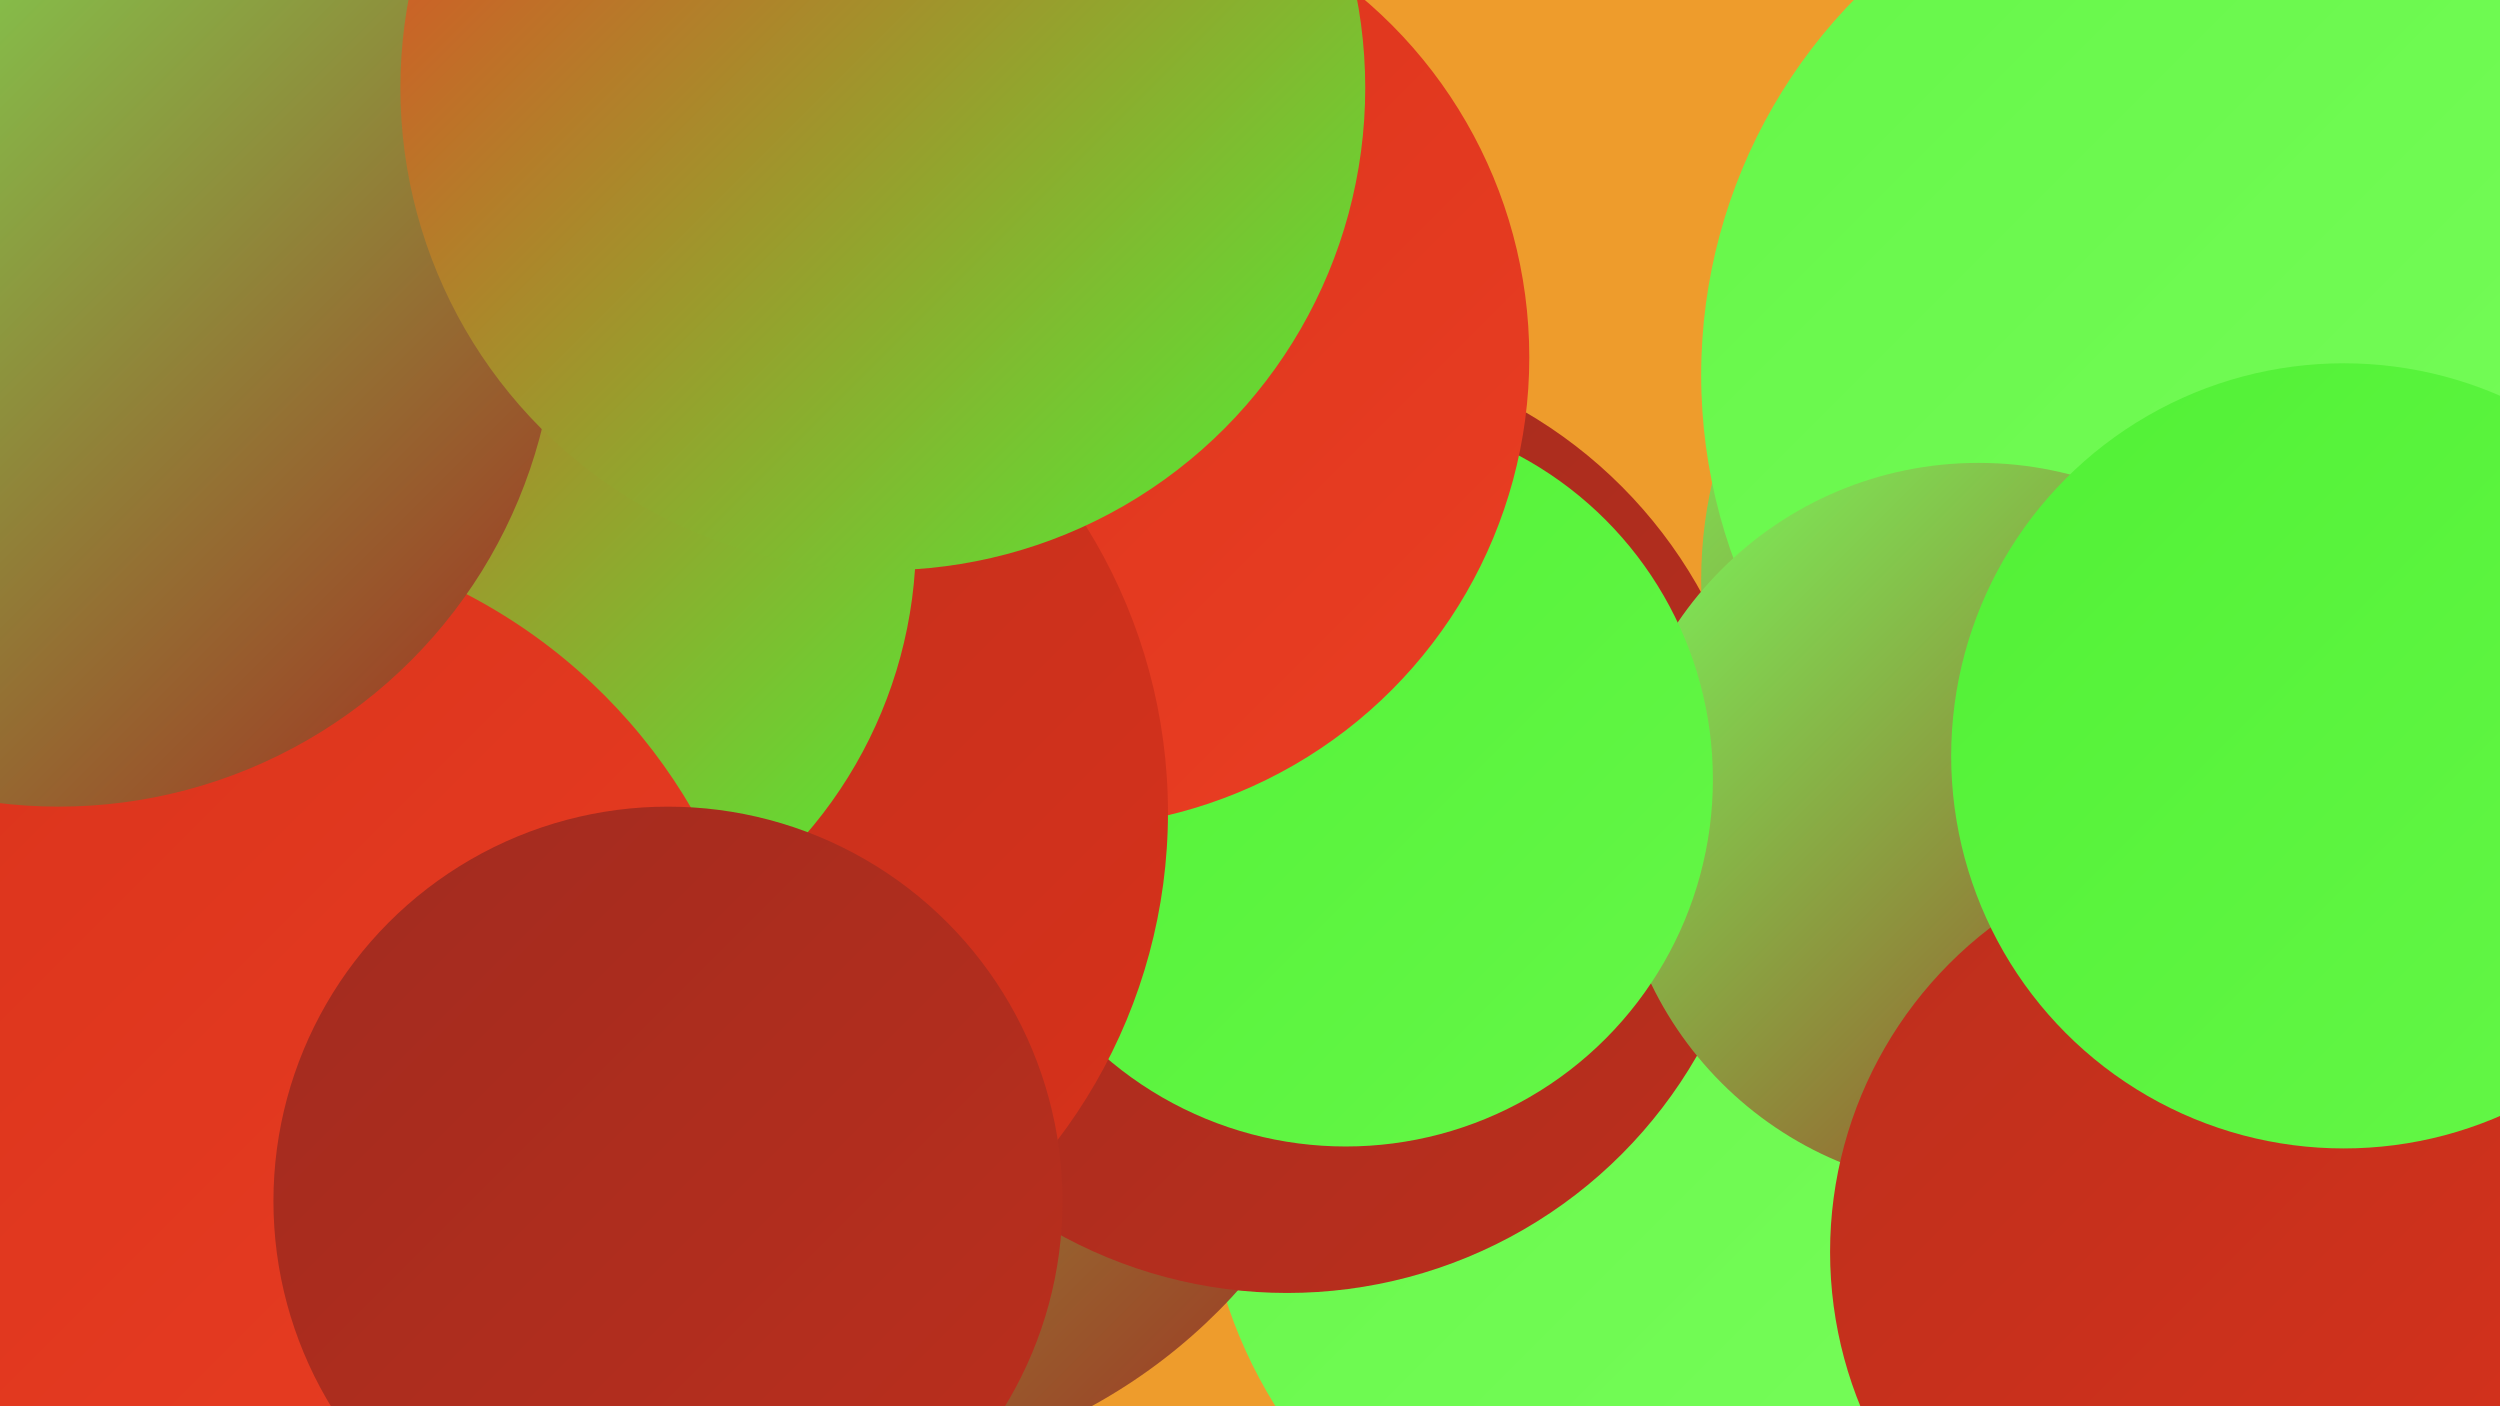 <?xml version="1.0" encoding="UTF-8"?><svg width="1280" height="720" xmlns="http://www.w3.org/2000/svg"><defs><linearGradient id="grad0" x1="0%" y1="0%" x2="100%" y2="100%"><stop offset="0%" style="stop-color:#a12b1f;stop-opacity:1" /><stop offset="100%" style="stop-color:#bc2f1d;stop-opacity:1" /></linearGradient><linearGradient id="grad1" x1="0%" y1="0%" x2="100%" y2="100%"><stop offset="0%" style="stop-color:#bc2f1d;stop-opacity:1" /><stop offset="100%" style="stop-color:#d8321b;stop-opacity:1" /></linearGradient><linearGradient id="grad2" x1="0%" y1="0%" x2="100%" y2="100%"><stop offset="0%" style="stop-color:#d8321b;stop-opacity:1" /><stop offset="100%" style="stop-color:#ea3e23;stop-opacity:1" /></linearGradient><linearGradient id="grad3" x1="0%" y1="0%" x2="100%" y2="100%"><stop offset="0%" style="stop-color:#ea3e23;stop-opacity:1" /><stop offset="100%" style="stop-color:#51f135;stop-opacity:1" /></linearGradient><linearGradient id="grad4" x1="0%" y1="0%" x2="100%" y2="100%"><stop offset="0%" style="stop-color:#51f135;stop-opacity:1" /><stop offset="100%" style="stop-color:#65f748;stop-opacity:1" /></linearGradient><linearGradient id="grad5" x1="0%" y1="0%" x2="100%" y2="100%"><stop offset="0%" style="stop-color:#65f748;stop-opacity:1" /><stop offset="100%" style="stop-color:#79fd5c;stop-opacity:1" /></linearGradient><linearGradient id="grad6" x1="0%" y1="0%" x2="100%" y2="100%"><stop offset="0%" style="stop-color:#79fd5c;stop-opacity:1" /><stop offset="100%" style="stop-color:#a12b1f;stop-opacity:1" /></linearGradient></defs><rect width="1280" height="720" fill="#ee9c2c" /><circle cx="1095" cy="297" r="224" fill="url(#grad6)" /><circle cx="859" cy="591" r="243" fill="url(#grad5)" /><circle cx="422" cy="470" r="285" fill="url(#grad6)" /><circle cx="1145" cy="236" r="208" fill="url(#grad5)" /><circle cx="178" cy="488" r="230" fill="url(#grad0)" /><circle cx="659" cy="420" r="242" fill="url(#grad0)" /><circle cx="56" cy="327" r="285" fill="url(#grad6)" /><circle cx="193" cy="641" r="197" fill="url(#grad5)" /><circle cx="1146" cy="192" r="275" fill="url(#grad5)" /><circle cx="1013" cy="423" r="186" fill="url(#grad6)" /><circle cx="689" cy="399" r="188" fill="url(#grad4)" /><circle cx="542" cy="183" r="241" fill="url(#grad2)" /><circle cx="1146" cy="641" r="209" fill="url(#grad1)" /><circle cx="321" cy="416" r="277" fill="url(#grad1)" /><circle cx="238" cy="276" r="231" fill="url(#grad3)" /><circle cx="107" cy="558" r="286" fill="url(#grad2)" /><circle cx="30" cy="158" r="255" fill="url(#grad6)" /><circle cx="452" cy="45" r="247" fill="url(#grad3)" /><circle cx="342" cy="615" r="202" fill="url(#grad0)" /><circle cx="1200" cy="387" r="201" fill="url(#grad4)" /></svg>
